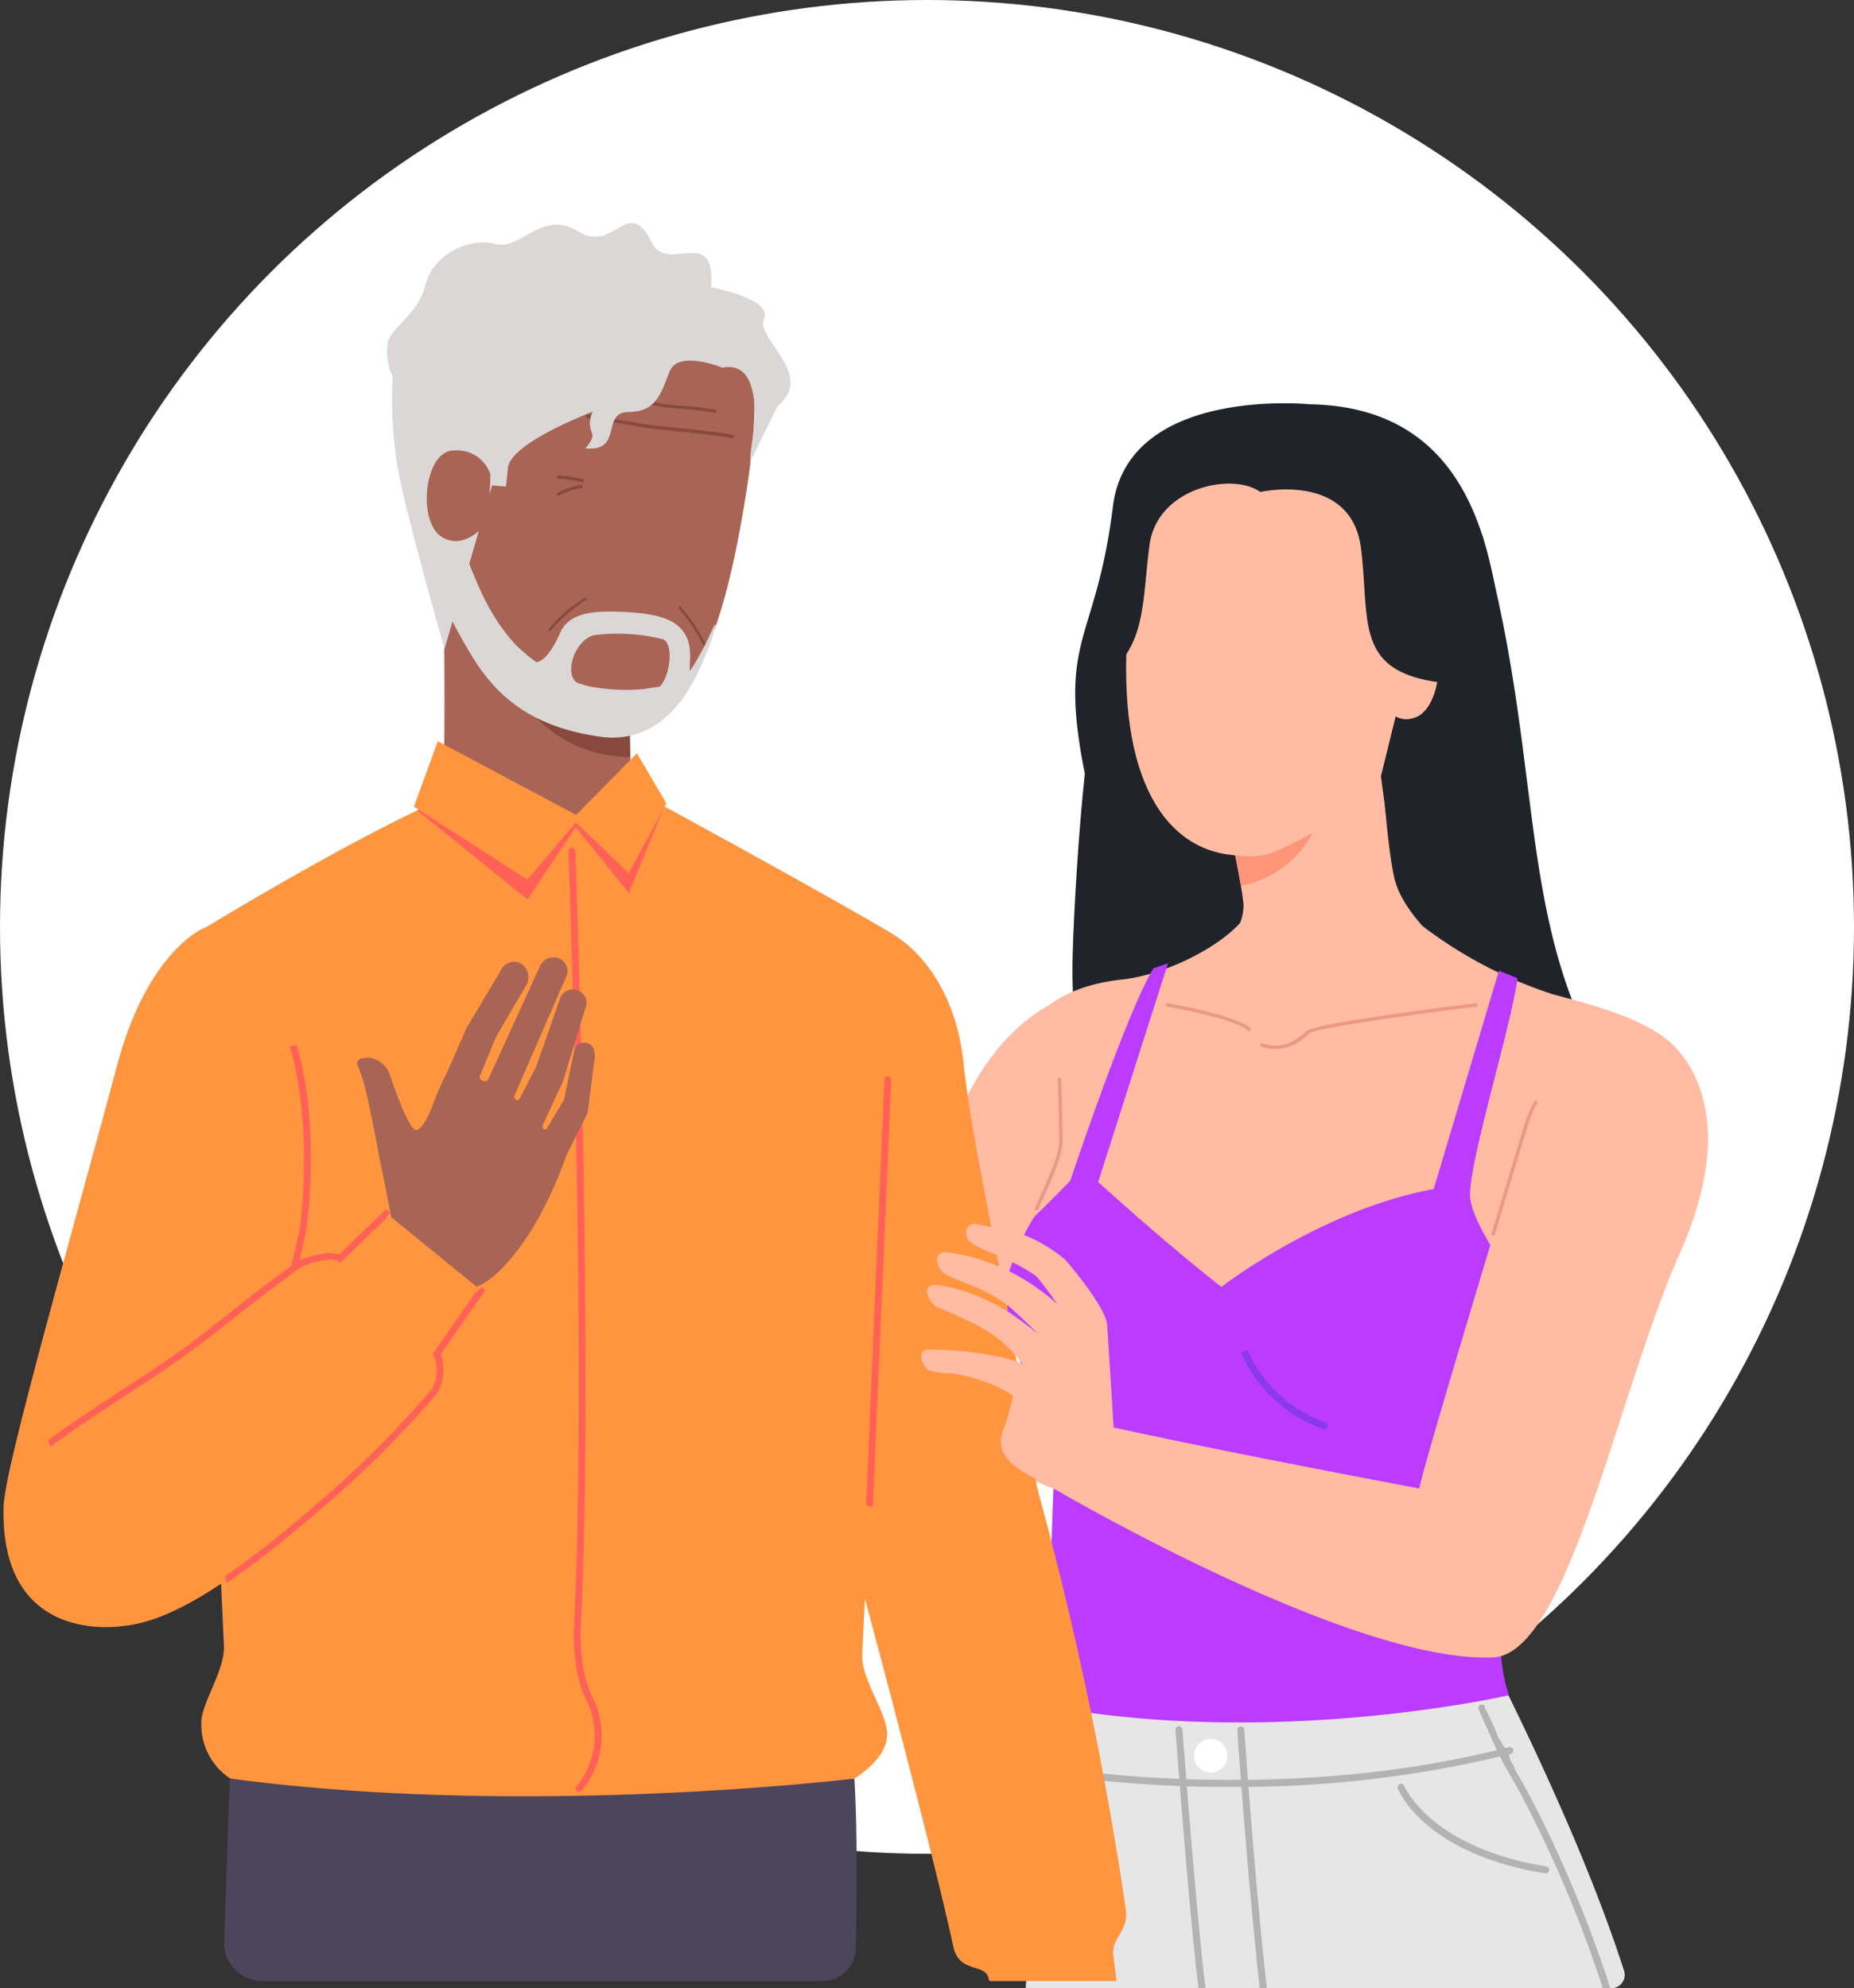 <svg xmlns="http://www.w3.org/2000/svg" width="169.703" height="182.011" viewBox="0 0 169.703 182.011">
  <rect x="0" y="0" width="169.703" height="182.011" fill="#333333" stroke="none"/>
  <g id="Group_1724" data-name="Group 1724" transform="translate(-715 -1411)">
    <circle id="Ellipse_17" data-name="Ellipse 17" cx="84.852" cy="84.852" r="84.852" transform="translate(715 1411)" fill="#fff"/>
    <g id="Layer_2" data-name="Layer 2" transform="translate(715.319 1431.418)">
      <g id="Layer_1-2" data-name="Layer 1-2">
        <g id="Group_1918" data-name="Group 1918" transform="translate(68.949 16.5)">
          <path id="Path_2316" data-name="Path 2316" d="M554.16,696c-.377,12.468,2.736,11.69,8.078,17.74s49.871,6.132,43-3.29c-11.106-15.229-7.4-29.82-13.6-52.44l-34.362,3.441s-1.477,13.373-2.013,18.395C554.659,685.482,554.269,692.424,554.16,696Z" transform="translate(-525.232 -645.947)" fill="#21232b"/>
          <path id="Path_2317" data-name="Path 2317" d="M601.844,830.809a1.227,1.227,0,0,0,1.167-1.6c-1.178-3.651-2.847-8.137-5.212-13.605-1.5-3.461-3.273-7.334-5.379-11.625a.07.07,0,0,0-.057-.037c-.459,0-3.562-.187-8.23-.3a233.049,233.049,0,0,0-33.509,1.426l-.254.03s-.85,8.767-1.7,19.963l-.435,5.755Z" transform="translate(-523.622 -685.717)" fill="#e6e6e6"/>
          <path id="Path_2318" data-name="Path 2318" d="M567.831,814.325a107.639,107.639,0,0,1-16.818-1.213.319.319,0,0,1,.112-.626c.209.037,21.029,3.637,42.047-1.8a.319.319,0,0,1,.158.618A103.3,103.3,0,0,1,567.831,814.325Z" transform="translate(-524.315 -687.665)" fill="#b3b3b3"/>
          <path id="Path_2319" data-name="Path 2319" d="M577.594,832.044c-1.182-10.677-2.042-23.519-2.062-23.695a.319.319,0,0,0-.635.043c0,.177.868,12.966,2.047,23.652Z" transform="translate(-530.907 -686.952)" fill="#b3b3b3"/>
          <path id="Path_2320" data-name="Path 2320" d="M569.857,832.033c-.788-6.086-2.1-23.5-2.12-23.7a.319.319,0,0,0-.637.024l0,.025c.06.781,1.325,17.522,2.111,23.649Z" transform="translate(-528.776 -686.941)" fill="#b3b3b3"/>
          <path id="Path_2321" data-name="Path 2321" d="M605.264,805.723c.041.1.623,1.467,1.273,2.879a.817.817,0,0,0,.044.1c.121.263.243.527.366.786.1.2.19.4.287.589.213.44.419.834.591,1.128l.041.06c.046.078.133.209.229.39.278.491.778,1.35,1.376,2.505a113.663,113.663,0,0,1,7.174,17.133h.687a113.708,113.708,0,0,0-7.309-17.486c-.633-1.21-1.16-2.09-1.428-2.557-.018-.035-.014-.069-.032-.1a1.211,1.211,0,0,1-.089-.254,2,2,0,0,1-.4-.961h0a.553.553,0,0,1-.319-.582h0a2.049,2.049,0,0,1-.511-.85s-.1,0-.1-.014a.062.062,0,0,0-.018-.016h0a21.058,21.058,0,0,0-1.313-2.9v-.022h.044a.157.157,0,0,0,0-.037.308.308,0,0,0-.4-.171l-.009,0a.308.308,0,0,0-.179.385Z" transform="translate(-539.201 -686.199)" fill="#b3b3b3"/>
          <path id="Path_2322" data-name="Path 2322" d="M608.649,823.508h-.05c-11.094-1.812-13.4-7.538-13.5-7.793a.319.319,0,0,1,.594-.229c.025.062,2.31,5.634,13,7.382a.319.319,0,0,1-.052.633Z" transform="translate(-536.424 -688.927)" fill="#b3b3b3"/>
          <path id="Path_2323" data-name="Path 2323" d="M572.5,811.192a1.54,1.54,0,1,0-1.543,1.539h0a1.539,1.539,0,0,0,1.539-1.539Z" transform="translate(-529.41 -687.384)" fill="#fff"/>
          <path id="Path_2324" data-name="Path 2324" d="M541.163,717.2s-4.831,2.248-7.982,9.3c-4.539,10.156-24.715,21.075-17.124,29.338,5.361,5.828,13.216-1.052,17.5-5.473,5.285-5.453,14.969-18.3,15.127-19.673S551.507,719.1,541.163,717.2Z" transform="translate(-514.366 -662.122)" fill="#ffbca3"/>
          <path id="Path_2325" data-name="Path 2325" d="M569.164,680.665s3.681,15.764,3.578,17.53-.887,3.759-7.793,7.685c0,0,5.673,7.1,14.382,6.582,6.418-.4,14.328-4.9,15.526-7.644,0,0-7.06-4.583-8.251-9.069-.9-3.383-1.513-15.318-1.513-15.318Z" transform="translate(-528.189 -652.074)" fill="#ffbca3"/>
          <path id="Path_2326" data-name="Path 2326" d="M581.879,677.713l-11.13,2.209s2.549,10.821,3.341,15.586C577.716,694.812,584.221,691.22,581.879,677.713Z" transform="translate(-529.774 -651.331)" fill="#ff9578"/>
          <path id="Path_2327" data-name="Path 2327" d="M596.59,713.419a39.89,39.89,0,0,1-12.038-6.3c-.358-.392-16.677-.229-16.677-.229-2.354,2.546-7.234,4.783-10.772,5.152-4.561.48-6.658,2.336-6.658,2.336a39.075,39.075,0,0,1,1.006,7.7c.011.312.036,1.1.1,4.616.046,2.6-3.243,7.2-3.209,9.871.041,3.836,3.044,9.422,2.952,9.812,0,0,35.51,2.522,45.859.617,2.418-13.472,9.248-29.87,9.248-29.87C603.676,715.227,599.159,714.107,596.59,713.419Z" transform="translate(-523.65 -659.294)" fill="#ffbca3"/>
          <path id="Path_2328" data-name="Path 2328" d="M549.319,738.481a2.567,2.567,0,0,1,.332.03c.213-.5.443-1.018.672-1.527.8-1.783,1.629-3.631,1.6-4.96-.06-3.369-.085-4.249-.1-4.621s-.03-.687-.048-1.011c-.105,0-.213.016-.319.019.021.328.037.662.051,1s.036,1.247.1,4.614c.023,1.258-.791,3.071-1.579,4.813C549.788,737.394,549.544,737.941,549.319,738.481Z" transform="translate(-523.918 -664.633)" fill="#ea9888"/>
          <path id="Path_2329" data-name="Path 2329" d="M597.39,747.232c-3.113-3.156-8.939-10.841-9.131-13.894-.179-2.993,3.731-15.453,4.336-20.018-.612-.241-1.176-.472-1.7-.688l-5.975,19.991c-10.349,1.909-19.425,8.959-19.425,8.959-5.2-4.059-11.281-9.6-11.281-9.6L560.6,711.97c-.413.137-.846.278-1.315.429-2.425,3.9-7.628,19.454-7.628,19.454-1.456,1.541-3.31,3.317-3.31,3.317a22.916,22.916,0,0,0-2.425,5.457c-.938,5.959,4.458,14.8,4.458,14.8-.634,8.45-.634,24.559-.634,24.559,21.025,3.823,42.06-1.02,42.06-1.02-2.1-6.436.2-14.579,4.757-27.218A28.933,28.933,0,0,0,597.39,747.232Z" transform="translate(-522.96 -660.692)" fill="#bb3cff"/>
          <path id="Path_2330" data-name="Path 2330" d="M583.09,767.29a12.142,12.142,0,0,1-7.137-6.628,6.2,6.2,0,0,1-.605.2,12.757,12.757,0,0,0,7.534,7.028.287.287,0,0,0,.105.018.319.319,0,0,0,.1-.619Z" transform="translate(-531.03 -673.997)" fill="#4138c7" opacity="0.4" style="isolation: isolate"/>
          <path id="Path_2331" data-name="Path 2331" d="M573.521,719.552a.156.156,0,0,1-.112-.048c-1.066-1.1-7.335-2.194-7.4-2.2a.164.164,0,0,1-.131-.186.158.158,0,0,1,.183-.128h0c.263.044,6.434,1.123,7.563,2.292a.158.158,0,0,1,.006.224l-.006.006A.163.163,0,0,1,573.521,719.552Z" transform="translate(-528.443 -662.062)" fill="#ea9888"/>
          <path id="Path_2332" data-name="Path 2332" d="M579.15,721.179a3.119,3.119,0,0,1-1.3-.259.161.161,0,0,1,.147-.285c.078.041,1.918.951,3.976-1.084.75-.743,14.041-2.382,15.554-2.568a.161.161,0,0,1,.039.317c-5.675.688-14.864,1.975-15.357,2.475A4.34,4.34,0,0,1,579.15,721.179Z" transform="translate(-531.695 -662.062)" fill="#ea9888"/>
          <path id="Path_2333" data-name="Path 2333" d="M550.985,767.834a5.683,5.683,0,0,0,1.861-3.621c0-.1-.63-10.085-.644-10.2-.259-1.584-2.98-4.894-3.865-5.9A12.481,12.481,0,0,0,544,745.806c-.38-.11-3.419-.663-3.532-.688-.859-.151-1.265,1.071-.31,1.8a11.861,11.861,0,0,0,2.705,1.162,15.548,15.548,0,0,1,3.172,1.788,34.008,34.008,0,0,1,2.063,2.751,19.01,19.01,0,0,0-3.227-2.441,18.809,18.809,0,0,0-3.337-1.575,17.814,17.814,0,0,0-3.727-.889c-1.442-.087-.828,1.7-.03,2.076.417.195,1.375.621,2.315.979a15.858,15.858,0,0,1,3.268,1.749c.8.688,2.031,1.877,3,2.844a31.758,31.758,0,0,0-3.285-2.423,23.53,23.53,0,0,0-2.993-1.4,14.42,14.42,0,0,0-3.161-.8c-1.549-.165-.8,1.7.092,2.063,1.723.7,2.035.917,2.521,1.121a17.141,17.141,0,0,1,2.75,1.536,14.9,14.9,0,0,1,2.522,2.54,11.5,11.5,0,0,0-2.647-.735,24.6,24.6,0,0,0-3.47-.474,27.185,27.185,0,0,0-2.732-.089c-.832.068-.459,1.647.328,1.937a7.208,7.208,0,0,0,1.98.241,13.319,13.319,0,0,1,3,.754,9.961,9.961,0,0,1,2.654,1.3,21.132,21.132,0,0,1-1,3.452c-1.049,3.36,5.313,5,5.313,5C550.635,769.271,550.985,767.834,550.985,767.834Z" transform="translate(-520.138 -669.746)" fill="#ffbca3"/>
          <path id="Path_2334" data-name="Path 2334" d="M551.164,762.248s27.554,16.273,40.651,15.716c6.876-.286,11.419-24.242,17.054-36.887,6.761-15.164-1.7-20.1-1.7-20.1s-4.911.637-6.876,1.66a11.3,11.3,0,0,0-5.462,6.832s-9.47,31.062-9.757,33.03c0,0-16.853-3.142-28.248-5.641C556.818,756.861,551.214,758.528,551.164,762.248Z" transform="translate(-524.422 -663.154)" fill="#ffbca3"/>
          <path id="Path_2335" data-name="Path 2335" d="M610.15,731.744a10.453,10.453,0,0,1,.99-2.37l-.243-.216a11.029,11.029,0,0,0-1.054,2.5c-.14.459-1.409,4.623-2.98,9.856l.314.064C608.809,736.14,610.113,731.865,610.15,731.744Z" transform="translate(-539.642 -665.389)" fill="#ea9888"/>
          <g id="Group_1917" data-name="Group 1917" transform="translate(29.148)">
            <path id="Path_2336" data-name="Path 2336" d="M590.685,662.191c-1.115,10.374-9.227,17.174-13.634,19.47-3.464,1.8-3.81,1.771-6.336,1.543-6.654-.6-10.982-7.756-9.559-22.352,1.715-17.609,8.174-18.474,16.732-17.7C589,644.157,591.97,650.23,590.685,662.191Z" transform="translate(-556.226 -641.835)" fill="#ffbca3"/>
            <path id="Path_2337" data-name="Path 2337" d="M592.981,682.859l1.285,9.532,6.923-19.257-4.582-4.991Z" transform="translate(-564.997 -648.716)" fill="#21232b"/>
            <path id="Path_2338" data-name="Path 2338" d="M593.813,671.791s.054-1.911,2.738-1.429c2.6.466,2.01,6.793-.394,7.692s-3.177-2.046-3.177-2.046Z" transform="translate(-564.997 -649.301)" fill="#ffbca3"/>
            <path id="Path_2339" data-name="Path 2339" d="M571.417,649.532s8.374-1.911,9.229,5.232-.806,11.783,8.992,12.369a7.579,7.579,0,0,1,5.493,5.568l-1.612-10.549c-1.025-7.28-2.853-20.394-17.576-20.65,0,0-16.643-1.687-18.015,9.355-1.565,12.6-5.091,11.856-2.573,24.451l1.924-8.945c3.711-2.85,3.3-6.685,4-11.976S568.906,647.7,571.417,649.532Z" transform="translate(-554.475 -641.411)" fill="#21232b"/>
          </g>
        </g>
        <path id="Path_2340" data-name="Path 2340" d="M468.7,733.637s28.2,24.712,36.651,26.785,14.877-6.707,3.666-15.492c-9.227-7.22-27.829-12.448-34.52-17.4Z" transform="translate(-432.937 -648.444)" fill="#ea997d"/>
        <path id="Path_2341" data-name="Path 2341" d="M522.8,750.661c.289.212.576.424.849.638a17.836,17.836,0,0,1,4.958,5.591l.294-.116a18.124,18.124,0,0,0-5.055-5.723c-.307-.241-.626-.478-.955-.715C522.865,750.455,522.833,750.554,522.8,750.661Z" transform="translate(-447.722 -654.675)" fill="#d87e66"/>
        <path id="Path_2342" data-name="Path 2342" d="M532.941,800.975c.512,2.408,2.814,1.57,3.19,2.786.039.128.077.251.116.374h11.642c-.1-.8-.2-1.595-.294-2.4-.182-1.608,1.44-2.142,1.139-4.2a326.233,326.233,0,0,0-8.152-38.681c-2.506-17.453-5.786-30.094-6.7-38.748-.943-8.922-6.452-11.781-6.452-11.781-13.713,5.087-11.82,28.136-8.623,38.822C521.141,754.955,530.8,790.9,532.941,800.975Z" transform="translate(-446.003 -643.197)" fill="#ff953f"/>
        <path id="Path_2343" data-name="Path 2343" d="M505.092,830.225c.139-6.379.114-11.706-.121-15.581H447.805s-.2,5.646-.522,14.934a3.5,3.5,0,0,0,3.388,3.607h51.377A3.036,3.036,0,0,0,505.092,830.225Z" transform="translate(-427.086 -672.248)" fill="#4c455b"/>
        <path id="Path_2344" data-name="Path 2344" d="M488.141,658.9s-.547,19.912,0,22.006,4.081,4.593,11.091,8.126a25.682,25.682,0,0,1-20.12,8.712c-13.193-.273-16.98-5.73-19.075-8.726,0,0,10.441-4.155,10.742-7.723.358-4.272,0-22.386,0-22.386Z" transform="translate(-430.571 -629.689)" fill="#a86555"/>
        <path id="Path_2345" data-name="Path 2345" d="M479.574,658.9h13.9s-.376,13.767-.194,19.675C488.773,678.61,479.977,676,479.574,658.9Z" transform="translate(-435.91 -629.689)" fill="#894a3e"/>
        <path id="Path_2346" data-name="Path 2346" d="M465.47,691.7c2.78,1.018,12.8,2.56,20.418,0,0,0,15.451,8.4,21.632,12.086,0,0-1.613,41.841-2.871,65.842-.125,2.4,2.406,5.532,2.278,7.518-.107,1.823-1.932,3.19-2.961,3.9,0,0-29.9,3.659-57.166,0a5.884,5.884,0,0,1-2.641-5.044c-.081-1.75,2.174-4.8,2.065-7.122-.985-21.222-2.912-62.93-2.725-65.1C443.5,703.786,456.518,695.76,465.47,691.7Z" transform="translate(-426.048 -638.652)" fill="#ff953f"/>
        <path id="Path_2347" data-name="Path 2347" d="M486.111,693.964l4.867,6.028,3.246-7.932-.645-.351c-7.618,2.561-17.639,1.018-20.418,0-.5.227-1.019.469-1.545.72L481.7,700.58Z" transform="translate(-433.735 -638.655)" fill="#ff6156"/>
        <path id="Path_2348" data-name="Path 2348" d="M491.616,783.833a.312.312,0,0,1-.227-.089.3.3,0,0,1-.009-.419l.009-.01a7.292,7.292,0,0,0,1.016-7.655c-1.444-2.613-1.269-6.525-1.262-6.689,1.23-23.373-.456-70.774-.49-71.25a.312.312,0,0,1,.622-.048c.038.476,1.722,47.916.49,71.328,0,.038-.173,3.909,1.19,6.379a7.85,7.85,0,0,1-1.123,8.368A.319.319,0,0,1,491.616,783.833Z" transform="translate(-438.937 -640.209)" fill="#ff6156"/>
        <path id="Path_2349" data-name="Path 2349" d="M473.373,683.978l12.667,6.748,5.557-5.643,2.7,4.582-3.44,6.4-4.846-4.652-4.436,5.233-10.389-6.675Z" transform="translate(-433.619 -636.542)" fill="#ff953f"/>
        <path id="Path_2350" data-name="Path 2350" d="M528.452,765.614h-.014c-.171-.257-.3-.065-.3-.227l1.677-38.936a.292.292,0,0,1,.31-.273h.016a.315.315,0,0,1,.3.326l-1.677,38.9C528.758,765.563,528.619,765.614,528.452,765.614Z" transform="translate(-449.182 -648.074)" fill="#ff6156"/>
        <path id="Path_2351" data-name="Path 2351" d="M437.9,707.478s-5.163,2.028-7.974,12.53c-3.406,12.833-10.615,37.874-10.36,40.353.716,6.928,10.6,9.4,16.4,6.775,4.28-1.929,10.974-31.809,10.974-31.809S450.477,713.479,437.9,707.478Z" transform="translate(-419.51 -642.964)" fill="#ff953f"/>
        <path id="Path_2352" data-name="Path 2352" d="M455.524,722.355a4.624,4.624,0,0,0,.631-.119,32.656,32.656,0,0,1,1.041,5.42,49.226,49.226,0,0,1-.2,11.776c-.059.259-.4,1.781-.948,4.025a4.259,4.259,0,0,0-.6-.129c.371-1.529.684-2.894.941-4.01C456.415,739.18,457.8,730.263,455.524,722.355Z" transform="translate(-429.316 -646.997)" fill="#ff6156"/>
        <path id="Path_2353" data-name="Path 2353" d="M465.192,720.393a2.314,2.314,0,0,1,1.85,1.6s1.682,5.083,2.4,5.012c.658-.059,1.419-2.036,1.419-2.036a26.159,26.159,0,0,1,1.442-3.322l1.73-3.957,3.172-5.327a1.328,1.328,0,0,1,1.738-.637,1.481,1.481,0,0,1,.647,1.879l-2.848,4.884-1.469,3.573a.346.346,0,0,0,.21.414c.161.076.382.16.542-.093l4.75-10.4a1.344,1.344,0,0,1,1.74-.684,1.242,1.242,0,0,1,.677,1.621c-.007.017-.014.035-.023.052l-4.711,10.82c-.164.307.175.683.442.376l1.518-2.961,2.237-6.379a1.256,1.256,0,0,1,1.648-.576,1.2,1.2,0,0,1,.628,1.57l-.011.024-2.036,6.682-1.8,3.9c-.227.456.15.684.335.4h0l1.552-2.6.911-4.4c.2-.683.456-.9,1.14-.8.729.1.868.984.7,1.793l-.6,4.634-1.906,3.794c-3.358,9.451-7.533,11.758-7.533,11.758-7.429,3.828-8.149-4.007-8.149-4.007s-.684-3.707-1.367-6.976c-.275-1.305-.927-5.165-1.56-7.45a12.087,12.087,0,0,0-.554-1.536C463.92,720.589,464.38,720.343,465.192,720.393Z" transform="translate(-431.661 -643.978)" fill="#a86555"/>
        <path id="Path_2354" data-name="Path 2354" d="M419.5,770.315c.1-3.684,4.846-6.281,14.158-12.48,5.1-3.393,7.062-5.5,13.02-9.746,0,0,2.6-1.162,3.645-.485l4.262-4.115,8.658,7.052-4.033,5.807a3.764,3.764,0,0,1-.194,3.395A92.279,92.279,0,0,1,447.362,771.2c-6.465,5.5-12.175,9.569-16.843,10.025C430.513,781.223,419.158,783.271,419.5,770.315Z" transform="translate(-419.492 -652.804)" fill="#ff953f"/>
        <path id="Path_2355" data-name="Path 2355" d="M451.854,747.837l-.212-.139a1.363,1.363,0,0,0-.725-.16,7.965,7.965,0,0,0-2.594.656c-2.734,1.951-4.671,3.479-6.379,4.83-2,1.579-3.873,3.067-6.628,4.9-1.175.781-2.278,1.5-3.3,2.174-2.773,1.823-5,3.288-6.7,4.579-.073-.191-.148-.385-.227-.576,1.7-1.285,3.889-2.734,6.575-4.49,1.028-.683,2.128-1.4,3.3-2.18,2.734-1.823,4.515-3.233,6.584-4.874,1.717-1.367,3.661-2.9,6.427-4.868l.055-.03a8.617,8.617,0,0,1,2.882-.725,2.217,2.217,0,0,1,.839.142l4.288-4.153.382.314a4.458,4.458,0,0,0-.508.663Z" transform="translate(-421.021 -652.649)" fill="#ff6156"/>
        <path id="Path_2356" data-name="Path 2356" d="M447.4,779.211a89.1,89.1,0,0,0,7.32-5.709,94.688,94.688,0,0,0,11.594-11.392,3.511,3.511,0,0,0,.207-3.05l-.129-.174,3.889-5.6a4.317,4.317,0,0,0,.606-.545l.333.274-4.083,5.876a4.266,4.266,0,0,1-.283,3.515l-.03.038a94.153,94.153,0,0,1-11.694,11.491,90.235,90.235,0,0,1-7.589,5.906A4.35,4.35,0,0,0,447.4,779.211Z" transform="translate(-427.119 -655.333)" fill="#ff6156"/>
        <path id="Path_2357" data-name="Path 2357" d="M550.5,767.374a5.651,5.651,0,0,0,1.85-3.6c0-.1-.626-10.024-.64-10.138-.257-1.574-2.962-4.864-3.841-5.866a12.41,12.41,0,0,0-4.312-2.292c-.378-.109-3.4-.659-3.511-.683-.855-.15-1.257,1.064-.307,1.786a11.842,11.842,0,0,0,2.688,1.156,15.407,15.407,0,0,1,3.153,1.777,33.847,33.847,0,0,1,2.05,2.734,18.9,18.9,0,0,0-3.208-2.427,18.674,18.674,0,0,0-3.317-1.565,17.715,17.715,0,0,0-3.7-.884c-1.432-.086-.822,1.693-.029,2.064.414.194,1.367.618,2.3.973a15.774,15.774,0,0,1,3.248,1.738c.8.683,2.019,1.865,2.985,2.827a31.449,31.449,0,0,0-3.265-2.408,23.315,23.315,0,0,0-2.975-1.4,14.333,14.333,0,0,0-3.142-.791c-1.541-.164-.8,1.688.091,2.051,1.713.7,2.023.911,2.506,1.114a17.027,17.027,0,0,1,2.734,1.526,14.816,14.816,0,0,1,2.507,2.524,11.5,11.5,0,0,0-2.632-.731,24.606,24.606,0,0,0-3.449-.472,27.085,27.085,0,0,0-2.716-.089c-.827.068-.456,1.638.326,1.925a7.153,7.153,0,0,0,1.969.239,13.252,13.252,0,0,1,2.984.75,9.906,9.906,0,0,1,2.639,1.3,21.065,21.065,0,0,1-1,3.431c-1.044,3.34,5.28,4.969,5.28,4.969C550.154,768.8,550.5,767.374,550.5,767.374Z" transform="translate(-451.082 -653.158)" fill="#ffbca3"/>
        <g id="Group_1926" data-name="Group 1926" transform="translate(35.068)">
          <g id="Group_1925" data-name="Group 1925">
            <path id="Path_2358" data-name="Path 2358" d="M472.144,641.19a27.471,27.471,0,0,0,7.955,22.153c2.65,2.48,5.572,2.951,8.19,3.222,8.365.866,11.419-8.527,13.447-20.929,2.962-18.115-1.85-19.691-12.184-20.761C478.035,623.682,473.22,628.756,472.144,641.19Z" transform="translate(-468.917 -620.345)" fill="#a86555"/>
            <g id="Group_1919" data-name="Group 1919" transform="translate(18.239 17.532)">
              <path id="Path_2359" data-name="Path 2359" d="M498.342,644.051c-.087-.013-.159-.024-.216-.034-.889-.163-5.11-.868-5.152-.876a.156.156,0,1,1,.052-.307c.042.007,4.266.714,5.157.877.342.062,1.4.171,2.625.3,1.973.2,4.428.458,5.463.674a.156.156,0,1,1-.065.305c-1.018-.214-3.464-.467-5.43-.669C499.7,644.208,498.809,644.117,498.342,644.051Z" transform="translate(-492.842 -642.831)" fill="#894a3e"/>
            </g>
            <g id="Group_1920" data-name="Group 1920" transform="translate(22.045 15.976)">
              <path id="Path_2360" data-name="Path 2360" d="M501.373,641.568c-.053-.008-.1-.015-.13-.022-.533-.11-3.064-.57-3.089-.575-.052-.009-.084-.079-.071-.158s.065-.136.116-.124c.025.005,2.559.465,3.092.576.206.041.843.1,1.581.158a30.939,30.939,0,0,1,3.287.378c.05.013.08.086.066.163s-.068.131-.119.117a30.756,30.756,0,0,0-3.267-.374C502.187,641.652,501.652,641.607,501.373,641.568Z" transform="translate(-498.079 -640.689)" fill="#894a3e"/>
            </g>
            <path id="Path_2361" data-name="Path 2361" d="M498.478,631.949s-4.015-1.663-4.821.334-1.2,3.706-3.764,3.721-.449,3.679-3.964,3.328c0,0,.828-.835.631-1.382a2.185,2.185,0,0,1,.074-1.982s-7.506,2.813-7.782,5.137l-.184,1.726-1.264-.11L473.045,657.7s-2.962-10.421-4.009-15.142a38.177,38.177,0,0,1-.729-9.786,5.129,5.129,0,0,1-.424-3.251c.474-1.407,2.808-2.554,3.434-5.2s3.971-4.345,6.355-3.7,4.254-3.214,7.618-1.14,4.5-3.468,6.763,1.061c1.4,2.81,5.836-1.719,5.387,4.041,0,0,5.639,1.035,4.844,2.875s4.779,5.163,1.251,8l-2.487,5.057c-.089-1.006.536-3.254.381-5.1S500.745,631.516,498.478,631.949Z" transform="translate(-467.745 -618.706)" fill="#dbd7d7"/>
            <path id="Path_2362" data-name="Path 2362" d="M478.634,649.569a3.2,3.2,0,0,0-3.326-2.212c-2.736-.043-3.4,6.517-1.132,7.911s4.277-1.485,4.277-1.485Z" transform="translate(-469.128 -626.535)" fill="#a86555"/>
            <g id="Group_1921" data-name="Group 1921" transform="translate(15.588 23.108)">
              <path id="Path_2363" data-name="Path 2363" d="M491.489,651.113l-.02-.005a11.417,11.417,0,0,0-2.131-.3.15.15,0,0,1-.144-.156.152.152,0,0,1,.157-.145,11.515,11.515,0,0,1,2.2.315.151.151,0,0,1-.062.3Z" transform="translate(-489.194 -650.503)" fill="#894a3e"/>
            </g>
            <g id="Group_1922" data-name="Group 1922" transform="translate(15.579 23.971)">
              <path id="Path_2364" data-name="Path 2364" d="M489.312,652.676a.151.151,0,0,1-.048-.284,6.78,6.78,0,0,1,2.16-.7.151.151,0,0,1,.008.3,6.664,6.664,0,0,0-2.03.669A.152.152,0,0,1,489.312,652.676Z" transform="translate(-489.182 -651.691)" fill="#894a3e"/>
            </g>
            <g id="Group_1923" data-name="Group 1923" transform="translate(26.724 35.081)">
              <path id="Path_2365" data-name="Path 2365" d="M506.963,670.89a.108.108,0,0,1-.082-.07,13.892,13.892,0,0,0-2.326-3.595.162.162,0,0,1-.006-.2.1.1,0,0,1,.162-.019,14.188,14.188,0,0,1,2.374,3.671.164.164,0,0,1-.05.191A.1.1,0,0,1,506.963,670.89Z" transform="translate(-504.518 -666.978)" fill="#894a3e"/>
            </g>
            <g id="Group_1924" data-name="Group 1924" transform="translate(14.811 34.263)">
              <path id="Path_2366" data-name="Path 2366" d="M488.219,668.963a.112.112,0,0,0,.1-.044,13.952,13.952,0,0,1,3.238-2.8.161.161,0,0,0,.06-.187.1.1,0,0,0-.149-.062,14.164,14.164,0,0,0-3.307,2.86.163.163,0,0,0,0,.2A.1.1,0,0,0,488.219,668.963Z" transform="translate(-488.125 -665.852)" fill="#894a3e"/>
            </g>
          </g>
          <path id="Path_2367" data-name="Path 2367" d="M476.5,659.07s-2.6,3.811-1.656,5.6c1.631,3.086,1.631,3.086,2.467,4.493,2.254,3.792,5.43,6.658,11.774,7.584s8.91-5.379,9.792-7.584a12.786,12.786,0,0,0,.864-2.654c-.153-.135-.377.9-1.733,3.26-1.438,2.507-2.245,2.178-4.826,2.631a17.91,17.91,0,0,1-4.983-.245,14.7,14.7,0,0,1-6.855-3.912C478.951,665.561,477.889,662.818,476.5,659.07Z" transform="translate(-469.628 -629.736)" fill="#dbd7d7"/>
          <path id="Path_2368" data-name="Path 2368" d="M494.2,667.67c-2.746-.11-4.774.148-5.557,1.924-1.055,2.4-2.071,3-2.565,2.536,1.117,1.582,2.542,2.709,4.35,2.168-1.611-.656-.493-4.061,1.321-4.49a17.131,17.131,0,0,1,6.339.382c1.143.589.448,4.449-.876,4.619,1.156-.089,3.206-.2,3.7-1.441-.852.249.009-1.726-.645-3.259C499.542,668.406,497.75,667.811,494.2,667.67Z" transform="translate(-472.756 -632.08)" fill="#dbd7d7"/>
        </g>
      </g>
    </g>
  </g>
</svg>
